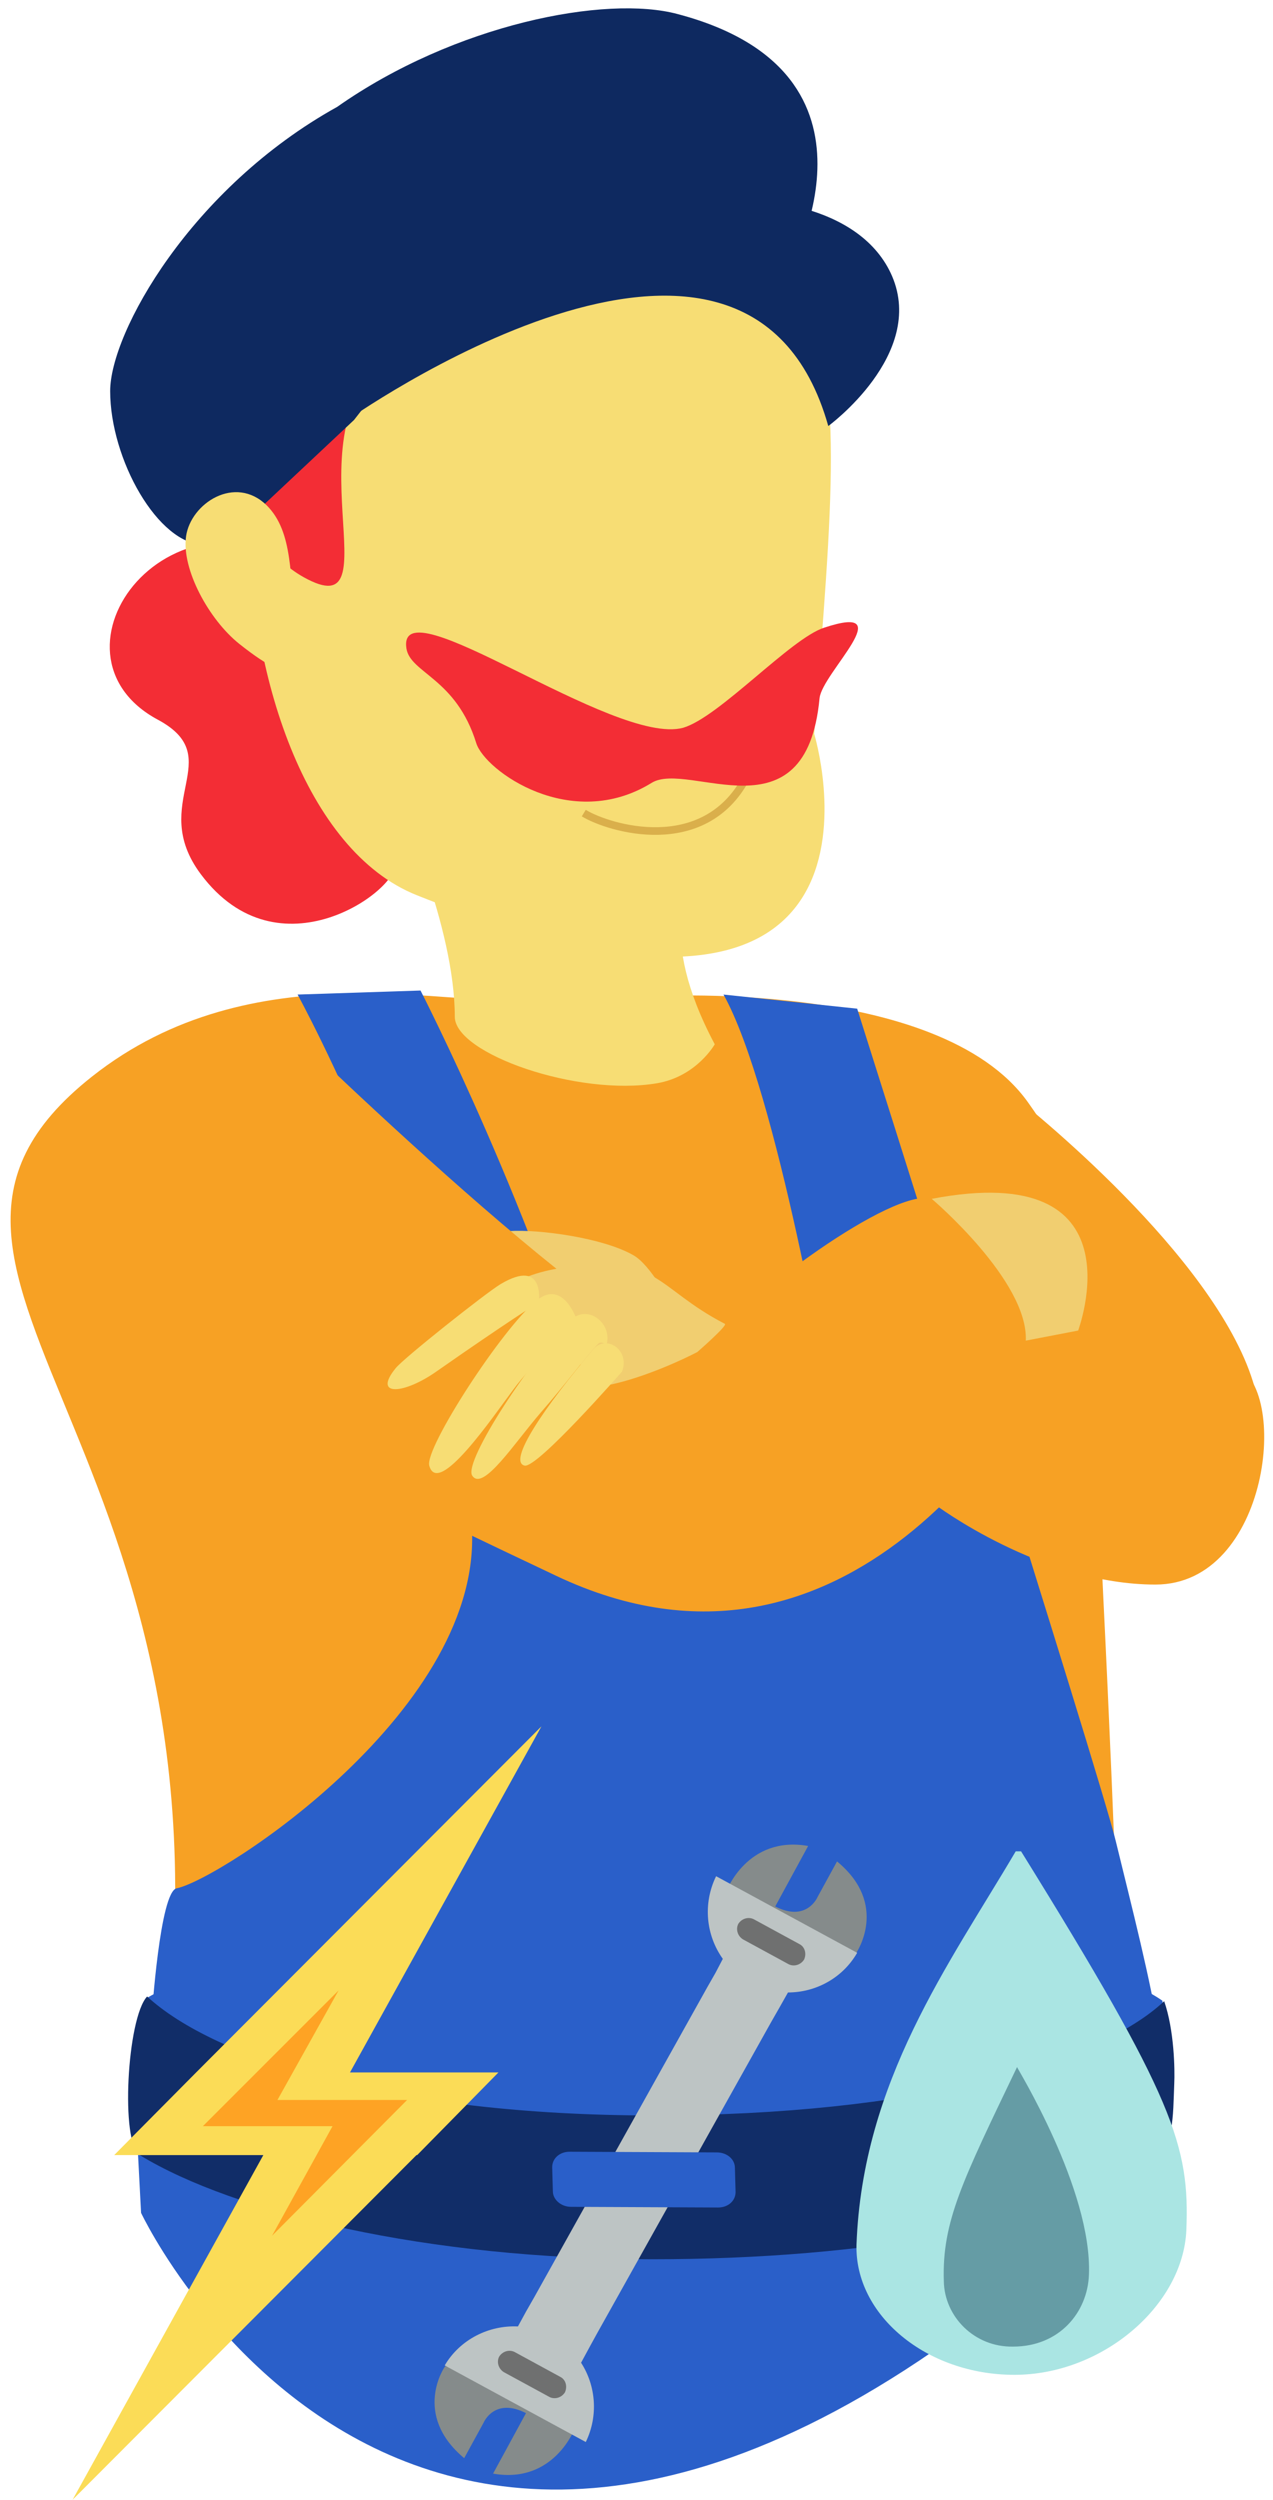 <?xml version="1.0" encoding="utf-8"?>
<!-- Generator: Adobe Illustrator 22.1.0, SVG Export Plug-In . SVG Version: 6.00 Build 0)  -->
<svg version="1.1" id="Calque_1" xmlns="http://www.w3.org/2000/svg" xmlns:xlink="http://www.w3.org/1999/xlink" x="0px" y="0px"
	 viewBox="0 0 189.5 372" style="enable-background:new 0 0 189.5 372;" xml:space="preserve">
<style type="text/css">
	.st0{fill:#F7A124;}
	.st1{fill:#F7DD74;}
	.st2{fill:#F32D35;}
	.st3{fill:none;stroke:#DAAF4B;stroke-width:1.137;stroke-miterlimit:10;}
	.st4{fill:#2A5FC9;}
	.st5{fill:#0E2960;}
	.st6{fill:#F1CE70;}
	.st7{fill:#112D68;}
	.st8{fill:#858B8B;}
	.st9{fill:#BDC4C4;}
	.st10{fill:#6F7070;}
	.st11{fill:#FBDC57;}
	.st12{fill:#FEA324;}
	.st13{fill:#AAE5E3;}
	.st14{fill:#659CA5;}
</style>
<path class="st0" d="M96.2,148.3c0,0-8.5-0.1-16.2,0.6c-12.5,1.1-42.4-7.6-66.3,11.3c-38.2,30.2,27.8,56.2,8.9,156.9c0,0,0,0,0,0
	c0.8,0.8,108.3,45,144.1-18.5c0,0-0.5-21.1-2.5-61.7c-1.6-31.9,7.5-46.7-11.2-72.9C139.7,145.4,96.2,148.3,96.2,148.3"/>
<path class="st0" d="M178.8,231.7c0,0,14.8-10.4,6.4-29.6s-35.5-40-35.5-40l5.4,52.8L178.8,231.7z"/>
<path class="st1" d="M103,131.5c0,0-5.5,7.2,3.4,23.9c0,0-2.7,4.8-8.6,5.8c-11.8,2-30.1-4.4-30.1-9.9c0-13.5-8.4-31.6-8.4-31.6
	L103,131.5z"/>
<path class="st2" d="M95.4,102c10-10.5-6.7-29-11.8-28.8c-5.9,0.2,1.4-2-2.2-7c-7.2-10.2-10.3-8.9-19.7-1.1
	c-4.4,3.7-8.5,23.3-12.9,20.4C25,69.3,5.2,97.3,23.5,107.1c10.6,5.7-1.6,12.3,6.4,23c11.6,15.5,29.4,2.3,28.9-1.5
	C57,114.3,84.8,113.2,95.4,102"/>
<path class="st1" d="M121.2,109.2c0,0,16.6,54.3-59.2,24C29.1,120,27.2,28.6,65.3,29.4C128.9,30.6,126.6,40.6,121.2,109.2"/>
<path class="st2" d="M91.9,43.2c0,0-19.8,2.5-31.7,8.5C41.6,61,58.6,92.1,46.4,86.5c-12.2-5.6-11.4-22.6-11.4-22.6l15.3-23.2
	l12.8-7.4l11.8,2.5L91.9,43.2z"/>
<path class="st3" d="M86.9,121c3.8,2.3,17.8,6.5,24.1-5.1"/>
<path class="st2" d="M122,103.9c0.4-3.8,12.2-14.3,0.7-10.5c-5,1.6-15.6,13.3-21,14.9C91.4,111.1,59,86.6,60.5,96.5
	c0.6,3.7,7.4,4.4,10.4,14.1c1.3,4.1,14.1,13.3,26.1,5.9C102.5,113.1,120,125.2,122,103.9"/>
<path class="st4" d="M20.3,315.9l0.7,13.4c0,0,45.5,96.9,150.2-6.6c6-5.9-0.3-29-5.1-48.7c-2.2-9.3-38.5-123.9-38.5-123.9l-19.9-2.1
	c8,14.3,15.8,60.6,15.8,60.6l-34.1,6.3c-9.6-34.1-26.8-67.5-26.8-67.5L44.3,148c0,0,22.9,41.8,25.9,78.8
	c2.2,27.3-37.4,52.9-43.9,54.2c-2.5,0.5-3.7,19-3.7,19"/>
<path class="st5" d="M100.9,2.1C90.2-0.8,67.7,3.6,50.2,15.9C28.4,28,16.4,49.5,16.4,58.2c0,10.1,7.1,22.9,14.1,22.9
	c0.2,0.5,0.4,1,0.6,1.6l2.9-2.7c0.1,0,0.1-0.1,0.2-0.1c0.2-0.1,0.3-0.3,0.5-0.5l18-16.9l7.8-10l19.6-9.6l37.4-2.6
	C117.5,40.1,134.2,10.9,100.9,2.1"/>
<path class="st6" d="M94.3,186.8c-4.5-2.6-14.1-3.9-18.5-3.6c1.4,1.2,5.8,7.4,7.5,7.4c4.8-0.2,12.1,4.4,16.9,4.2
	C99.9,193.9,96.8,188.2,94.3,186.8"/>
<path class="st0" d="M42.7,152.8c0,0,56.8,55.5,62.4,47.8c5.7-7.7,27.9-23.9,33.5-22.2s21,16.2,17.8,23.4
	c-3.2,7.3-29.9,53.4-73.6,32.7s-59.4-28.5-67.4-44C3.7,167.6,18.1,149.6,42.7,152.8"/>
<path class="st0" d="M151.1,198.5c0,0,23.5,1.2,32.6,4.6c8.4,3.2,5.3,32.7-11.7,32.7s-32.8-11.9-32.8-11.9S152,202,151.1,198.5"/>
<path class="st5" d="M51.3,62.8c0,0,59.8-42.7,72,0.6c0,0,14.5-10.6,9.5-22.3C123.9,20.4,70.5,28,51.3,62.8"/>
<path class="st1" d="M44.1,94.1c0.5,4.9,0.8,9.1-8.5,1.7c-4.5-3.6-8.6-11.1-7.9-16s7.3-9.2,12-4.6C43.7,79.2,43.1,85.7,44.1,94.1"/>
<path class="st6" d="M71.9,194.8c0,0,2.8-4.8,11.6-6.1c14.7-2.2,13.8,2.8,24.4,8.3c0.5,0.2-4.1,4.2-4.1,4.2
	c-2.1,1.1-7.7,3.7-12.7,4.8c-3.9,0.9-11-12.6-11-12.6L71.9,194.8z"/>
<path class="st1" d="M92.6,204.1c0,0-12.6,14.4-14.5,14c-2.6-0.6,3-8.8,10.3-17.4C90.3,198.6,93.8,200.9,92.6,204.1"/>
<path class="st1" d="M89,200c0.7-0.7,1.3,0.6,1.4-0.4c0.4-3-3.1-5.5-5.5-3.1c-5.5,5.2-16,21-14.6,23.1c1.6,2.4,6.3-4.9,10.2-9.4
	C84.1,206.1,87.2,201.9,89,200"/>
<path class="st1" d="M85.9,196.5c0,0-2-6.2-6-3c-5.1,4.1-16.7,22-16,24.6c1.3,4.8,9.5-7.3,12.5-11.3
	C79.1,203.1,85.9,196.5,85.9,196.5"/>
<path class="st1" d="M80.2,193.8c0,0,1-6.7-5.7-2.7c-2.3,1.4-14.4,11-15.6,12.5c-3.5,4.3,1.3,3.9,6.2,0.4
	C75.4,196.8,80.2,193.8,80.2,193.8"/>
<path class="st6" d="M138.7,178.4c0,0,14.4,12.2,14,21.1l7.8-1.5C160.5,197.9,170.1,172.4,138.7,178.4"/>
<path class="st4" d="M19.3,316.2c13-7.9,42.9-13.4,77.8-13.4s62.3,4.9,75.3,12.8c0.5-3.1,0.2-5.3,0.2-8.3c0-3.5,0.7-9.4,0.4-9.6
	c-10.7-7.4-42.6-12.2-75.8-12.2c-34.4,0-62,4.1-75.3,11.8c0,0-2.4,7.7-2.4,11C19.5,311.3,19.2,313.1,19.3,316.2"/>
<path class="st7" d="M97.2,314.8c-38.7,0-65.2-8.4-75.3-17.7c-3,3.2-4,21.8-1.1,23.6c14.1,8.6,42.9,15.5,76.3,15.5
	c32,0,60.3-5.1,74.3-14.3c3.4-2.2,3.2-7,3.4-11.8c0.1-2.1,0-8-1.5-12.3C163.3,307.2,135.9,314.8,97.2,314.8"/>
<g>
	<path class="st8" d="M117.6,292.1l-6.8-3.7c-0.8-0.4-1.1-1.5-0.7-2.3c0.4-0.8,1.5-1.1,2.3-0.7l6.8,3.7c0.8,0.4,1.1,1.5,0.7,2.3
		C119.4,292.3,118.4,292.6,117.6,292.1"/>
	<g>
		<path class="st8" d="M124.6,277l-2.9,5.3l0,0c0,0-1.6,3.8-6.3,1.4l4.9-9c-9.1-1.6-12.2,6.8-12.2,6.8l4.2,2.3
			c0.1,0.9,0.8,2.3,0.8,2.3l8,4.6l0.5-1.5l5.8,1.5C127.5,290.6,132.4,283.4,124.6,277"/>
		<path class="st8" d="M69.1,365.8l2.9-5.3l0,0c0,0,1.6-3.8,6.3-1.4l-4.9,9c9.1,1.6,12.2-6.8,12.2-6.8l-4.2-2.3
			c-0.1-0.9-0.8-2.3-0.8-2.3l-8-4.6l-0.5,1.5l-5.8-1.5C66.2,352.1,61.3,359.3,69.1,365.8"/>
		<path class="st9" d="M106.6,279.2c-2,4.1-1.5,8.8,1,12.3l-1.1,2.1l-1.2,2.1l-25.8,46.2l-1.2,2.1l-1.2,2.2
			c-4.3-0.2-8.6,1.9-10.9,5.8l21,11.4c1.9-3.9,1.5-8.4-0.7-11.8l1.3-2.4l1.1-2l25.9-46.3l1.2-2.1l1.3-2.3c4.1,0,8.1-2.1,10.3-5.9
			L106.6,279.2z"/>
		<path class="st10" d="M83.4,353.7l-6.8-3.7c-0.8-0.4-1.8-0.1-2.3,0.7l0,0c-0.4,0.8-0.1,1.8,0.7,2.3l6.8,3.7
			c0.8,0.4,1.8,0.1,2.3-0.7C84.5,355.1,84.2,354.1,83.4,353.7"/>
		<path class="st10" d="M119,289.3l-6.8-3.7c-0.8-0.4-1.8-0.1-2.3,0.7c-0.4,0.8-0.1,1.8,0.7,2.3l6.8,3.7c0.8,0.4,1.8,0.1,2.3-0.7
			C120.1,290.7,119.8,289.7,119,289.3"/>
	</g>
</g>
<path class="st4" d="M109.4,322.6l0.1,3.6c0,1.3-1.1,2.3-2.6,2.3l-21.9-0.1c-1.5,0-2.7-1.1-2.7-2.3l-0.1-3.6c0-1.3,1.1-2.3,2.6-2.3
	l21.9,0.1C108.2,320.3,109.4,321.3,109.4,322.6"/>
<g>
	<polygon class="st11" points="80.6,256.9 29.2,308.4 29.2,308.4 17,320.7 39.2,320.7 10.8,372 62,320.7 62.1,320.7 74.2,308.4 
		52.1,308.4 	"/>
	<polygon class="st12" points="50.4,296.2 30.2,316.4 41.4,316.4 49.5,316.4 40.5,332.7 60.6,312.5 50.1,312.5 41.3,312.5 	"/>
</g>
<g>
	<path class="st13" d="M152,275.5c22.9,36.9,25.1,43.8,24.6,56.4c-0.5,11.2-12.5,21.5-25.6,21.5s-23.8-8.9-23.5-19.4
		c0.9-24.3,13.8-41.7,23.7-58.5"/>
	<path class="st14" d="M162.1,338.5c-0.2,5.6-4.4,10.7-11.3,10.7c-5.8,0.1-10.2-4.5-10.3-9.7c-0.3-8.9,2.8-15,10.9-31.9
		C151.3,307.6,162.6,325.8,162.1,338.5z"/>
</g>
</svg>
